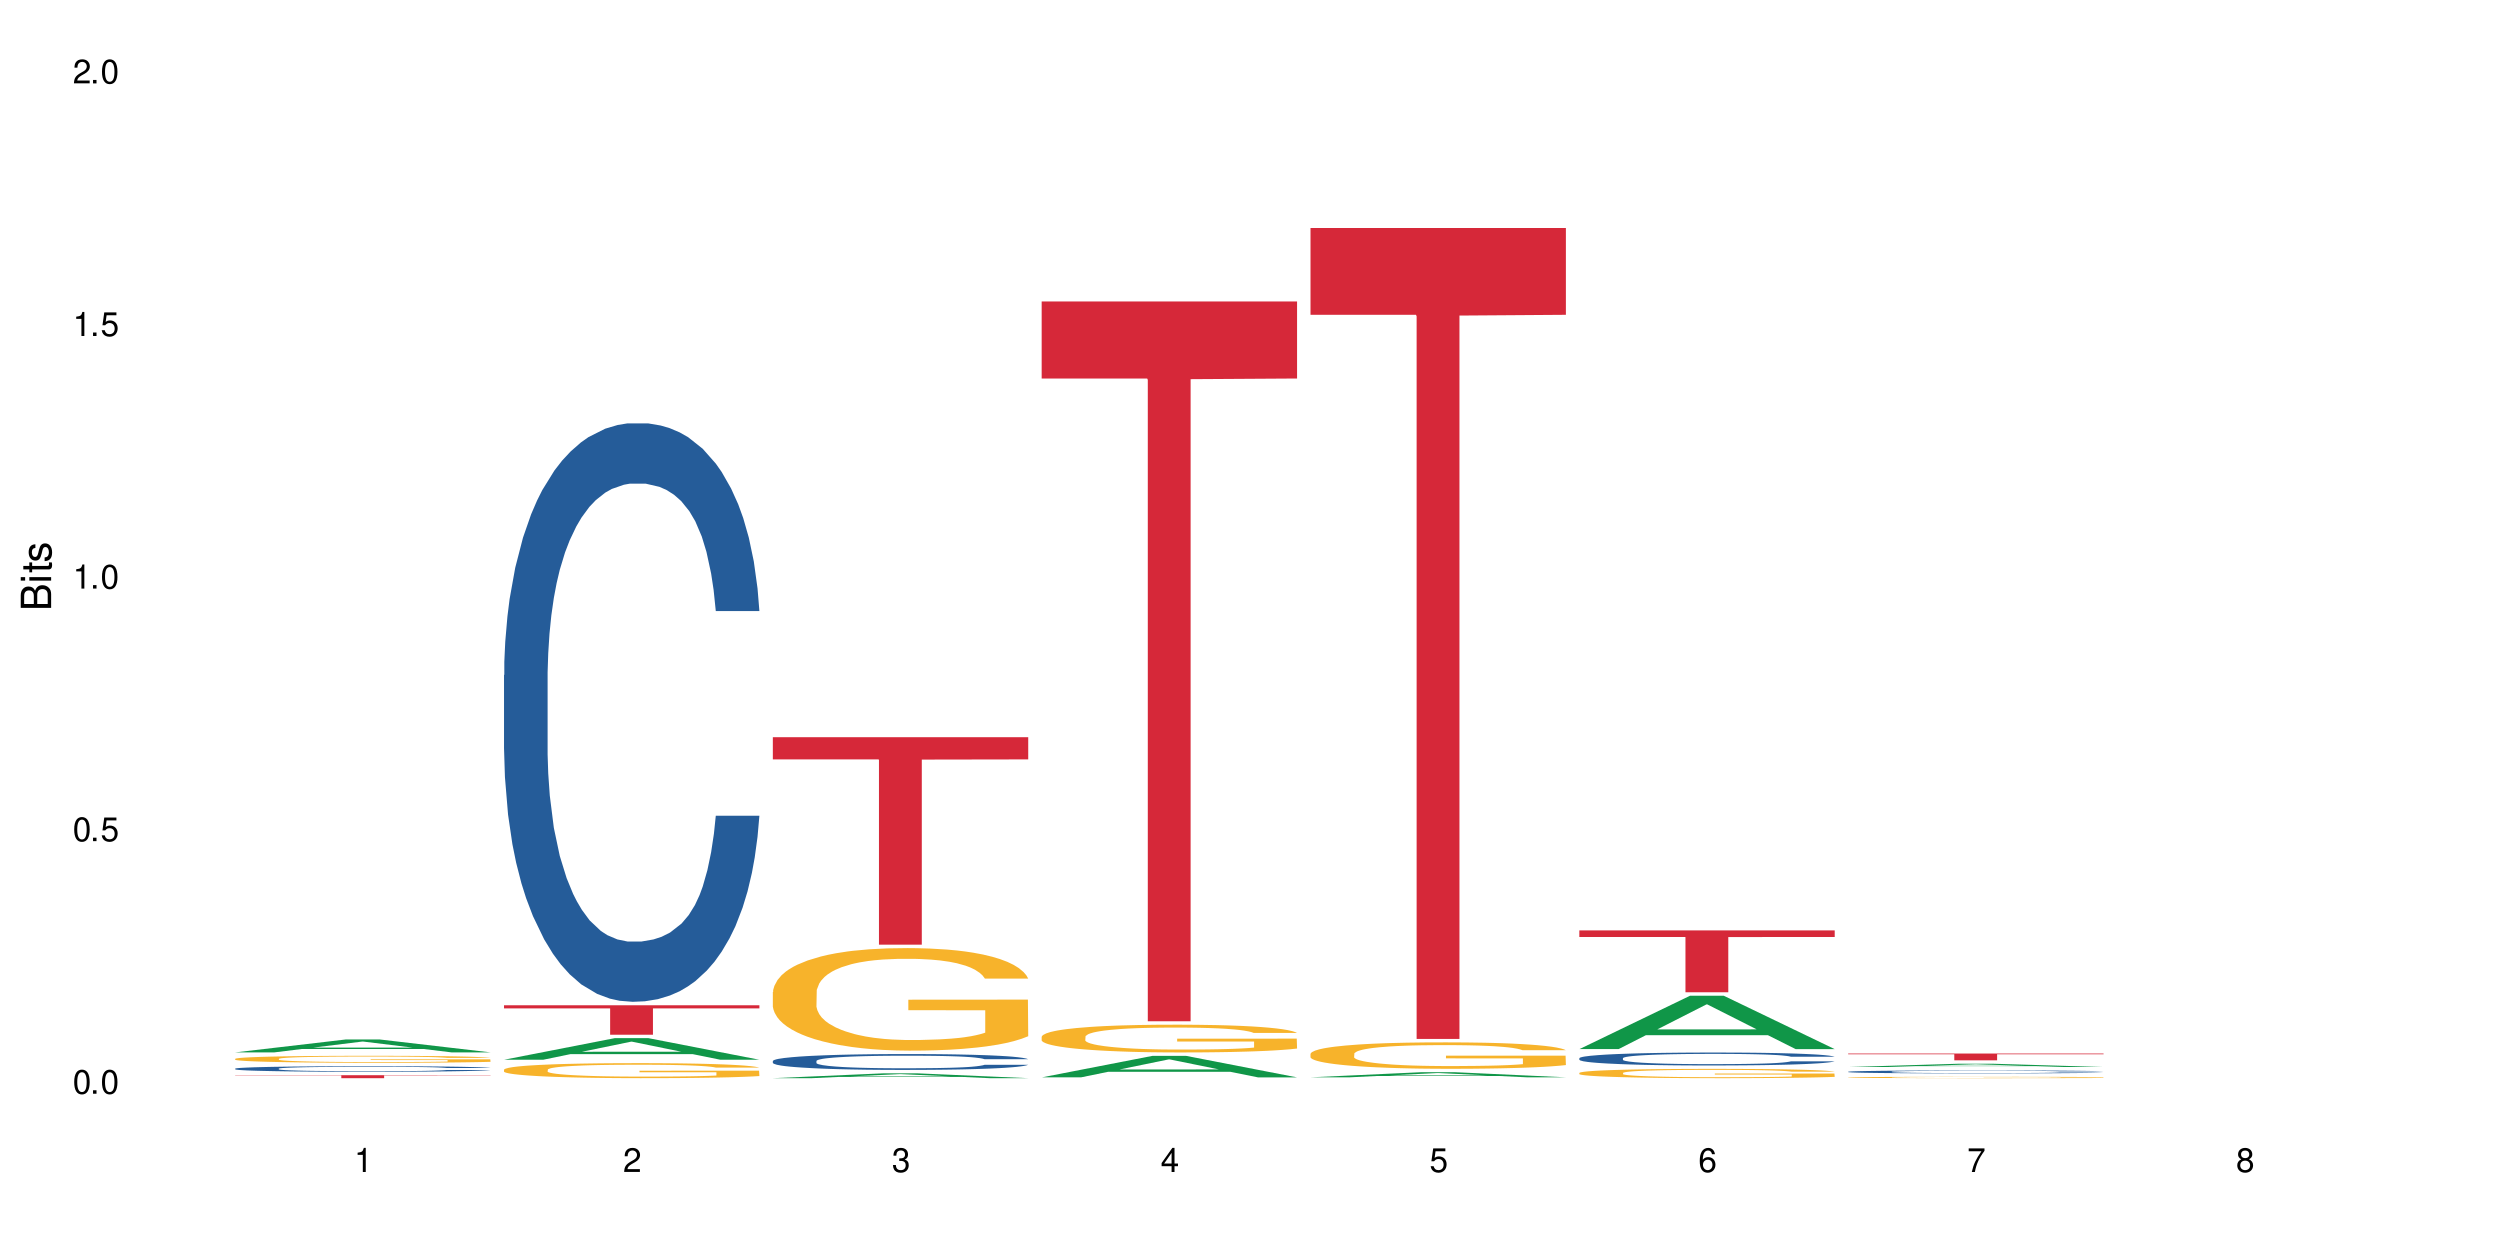 <?xml version="1.0" encoding="UTF-8"?>
<svg xmlns="http://www.w3.org/2000/svg" xmlns:xlink="http://www.w3.org/1999/xlink" width="720" height="360" viewBox="0 0 720 360">
<defs>
<g>
<g id="glyph-0-0">
</g>
<g id="glyph-0-1">
<path d="M 2.641 -6.938 C 2 -6.938 1.422 -6.656 1.078 -6.172 C 0.641 -5.562 0.406 -4.641 0.406 -3.359 C 0.406 -1.016 1.188 0.219 2.641 0.219 C 4.078 0.219 4.859 -1.016 4.859 -3.297 C 4.859 -4.641 4.656 -5.547 4.203 -6.172 C 3.844 -6.656 3.281 -6.938 2.641 -6.938 Z M 2.641 -6.188 C 3.547 -6.188 4 -5.25 4 -3.375 C 4 -1.406 3.562 -0.484 2.625 -0.484 C 1.734 -0.484 1.281 -1.438 1.281 -3.344 C 1.281 -5.25 1.734 -6.188 2.641 -6.188 Z M 2.641 -6.188 "/>
</g>
<g id="glyph-0-2">
<path d="M 1.828 -1 L 0.828 -1 L 0.828 0 L 1.828 0 Z M 1.828 -1 "/>
</g>
<g id="glyph-0-3">
<path d="M 4.562 -6.797 L 1.062 -6.797 L 0.547 -3.094 L 1.328 -3.094 C 1.719 -3.562 2.047 -3.734 2.578 -3.734 C 3.484 -3.734 4.062 -3.109 4.062 -2.094 C 4.062 -1.125 3.484 -0.531 2.578 -0.531 C 1.828 -0.531 1.375 -0.906 1.188 -1.672 L 0.328 -1.672 C 0.453 -1.109 0.547 -0.844 0.75 -0.594 C 1.125 -0.078 1.828 0.219 2.594 0.219 C 3.969 0.219 4.922 -0.781 4.922 -2.219 C 4.922 -3.562 4.031 -4.484 2.719 -4.484 C 2.25 -4.484 1.859 -4.359 1.469 -4.062 L 1.734 -5.969 L 4.562 -5.969 Z M 4.562 -6.797 "/>
</g>
<g id="glyph-0-4">
<path d="M 2.484 -4.938 L 2.484 0 L 3.328 0 L 3.328 -6.938 L 2.766 -6.938 C 2.469 -5.875 2.281 -5.734 0.984 -5.562 L 0.984 -4.938 Z M 2.484 -4.938 "/>
</g>
<g id="glyph-0-5">
<path d="M 4.859 -0.828 L 1.281 -0.828 C 1.359 -1.406 1.672 -1.781 2.5 -2.281 L 3.469 -2.828 C 4.406 -3.344 4.906 -4.062 4.906 -4.906 C 4.906 -5.484 4.672 -6.031 4.266 -6.406 C 3.859 -6.766 3.375 -6.938 2.719 -6.938 C 1.859 -6.938 1.219 -6.625 0.844 -6.031 C 0.609 -5.672 0.5 -5.234 0.484 -4.531 L 1.328 -4.531 C 1.359 -5.016 1.406 -5.281 1.531 -5.516 C 1.75 -5.938 2.188 -6.203 2.703 -6.203 C 3.469 -6.203 4.031 -5.641 4.031 -4.891 C 4.031 -4.344 3.719 -3.859 3.125 -3.516 L 2.234 -3 C 0.812 -2.172 0.406 -1.531 0.328 -0.016 L 4.859 -0.016 Z M 4.859 -0.828 "/>
</g>
<g id="glyph-0-6">
<path d="M 2.125 -3.188 L 2.578 -3.188 C 3.5 -3.188 3.984 -2.766 3.984 -1.922 C 3.984 -1.062 3.469 -0.531 2.594 -0.531 C 1.656 -0.531 1.203 -1 1.156 -2.016 L 0.312 -2.016 C 0.344 -1.453 0.438 -1.094 0.609 -0.781 C 0.953 -0.109 1.625 0.219 2.547 0.219 C 3.953 0.219 4.859 -0.625 4.859 -1.938 C 4.859 -2.828 4.516 -3.297 3.703 -3.594 C 4.344 -3.844 4.656 -4.328 4.656 -5.031 C 4.656 -6.219 3.875 -6.938 2.578 -6.938 C 1.203 -6.938 0.484 -6.172 0.453 -4.703 L 1.297 -4.703 C 1.312 -5.125 1.344 -5.359 1.453 -5.578 C 1.641 -5.969 2.062 -6.203 2.594 -6.203 C 3.344 -6.203 3.797 -5.75 3.797 -5 C 3.797 -4.516 3.609 -4.219 3.25 -4.047 C 3.016 -3.953 2.703 -3.922 2.125 -3.906 Z M 2.125 -3.188 "/>
</g>
<g id="glyph-0-7">
<path d="M 3.141 -1.672 L 3.141 0 L 3.984 0 L 3.984 -1.672 L 4.984 -1.672 L 4.984 -2.438 L 3.984 -2.438 L 3.984 -6.938 L 3.359 -6.938 L 0.266 -2.578 L 0.266 -1.672 Z M 3.141 -2.438 L 1 -2.438 L 3.141 -5.5 Z M 3.141 -2.438 "/>
</g>
<g id="glyph-0-8">
<path d="M 4.781 -5.125 C 4.609 -6.266 3.891 -6.938 2.844 -6.938 C 2.094 -6.938 1.422 -6.578 1.031 -5.953 C 0.594 -5.266 0.406 -4.422 0.406 -3.172 C 0.406 -2 0.578 -1.25 0.984 -0.641 C 1.359 -0.078 1.953 0.219 2.703 0.219 C 3.984 0.219 4.922 -0.75 4.922 -2.094 C 4.922 -3.375 4.062 -4.281 2.844 -4.281 C 2.172 -4.281 1.641 -4.031 1.281 -3.516 C 1.281 -5.234 1.828 -6.188 2.797 -6.188 C 3.391 -6.188 3.797 -5.797 3.938 -5.125 Z M 2.734 -3.531 C 3.547 -3.531 4.062 -2.953 4.062 -2.031 C 4.062 -1.156 3.484 -0.531 2.703 -0.531 C 1.922 -0.531 1.328 -1.188 1.328 -2.078 C 1.328 -2.938 1.906 -3.531 2.734 -3.531 Z M 2.734 -3.531 "/>
</g>
<g id="glyph-0-9">
<path d="M 4.984 -6.797 L 0.438 -6.797 L 0.438 -5.969 L 4.109 -5.969 C 2.5 -3.656 1.828 -2.234 1.328 0 L 2.219 0 C 2.594 -2.172 3.453 -4.047 4.984 -6.094 Z M 4.984 -6.797 "/>
</g>
<g id="glyph-0-10">
<path d="M 3.75 -3.656 C 4.469 -4.094 4.688 -4.438 4.688 -5.078 C 4.688 -6.172 3.844 -6.938 2.641 -6.938 C 1.438 -6.938 0.594 -6.172 0.594 -5.094 C 0.594 -4.438 0.812 -4.094 1.516 -3.656 C 0.734 -3.266 0.359 -2.703 0.359 -1.922 C 0.359 -0.656 1.281 0.219 2.641 0.219 C 3.984 0.219 4.922 -0.656 4.922 -1.922 C 4.922 -2.703 4.531 -3.266 3.75 -3.656 Z M 2.641 -6.188 C 3.359 -6.188 3.812 -5.75 3.812 -5.062 C 3.812 -4.406 3.344 -3.984 2.641 -3.984 C 1.922 -3.984 1.453 -4.406 1.453 -5.078 C 1.453 -5.75 1.922 -6.188 2.641 -6.188 Z M 2.641 -3.266 C 3.484 -3.266 4.062 -2.719 4.062 -1.906 C 4.062 -1.078 3.484 -0.531 2.625 -0.531 C 1.797 -0.531 1.219 -1.094 1.219 -1.906 C 1.219 -2.719 1.781 -3.266 2.641 -3.266 Z M 2.641 -3.266 "/>
</g>
<g id="glyph-1-0">
</g>
<g id="glyph-1-1">
<path d="M 0 -0.953 L 0 -4.891 C 0 -5.719 -0.234 -6.344 -0.734 -6.797 C -1.188 -7.234 -1.812 -7.469 -2.5 -7.469 C -3.547 -7.469 -4.188 -7 -4.625 -5.875 C -4.984 -6.688 -5.625 -7.094 -6.531 -7.094 C -7.172 -7.094 -7.734 -6.859 -8.141 -6.391 C -8.562 -5.922 -8.75 -5.344 -8.75 -4.5 L -8.75 -0.953 Z M -4.984 -2.062 L -7.766 -2.062 L -7.766 -4.219 C -7.766 -4.844 -7.688 -5.203 -7.453 -5.5 C -7.219 -5.812 -6.859 -5.969 -6.375 -5.969 C -5.891 -5.969 -5.531 -5.812 -5.297 -5.5 C -5.062 -5.203 -4.984 -4.844 -4.984 -4.219 Z M -0.984 -2.062 L -4 -2.062 L -4 -4.781 C -4 -5.766 -3.438 -6.359 -2.484 -6.359 C -1.547 -6.359 -0.984 -5.766 -0.984 -4.781 Z M -0.984 -2.062 "/>
</g>
<g id="glyph-1-2">
<path d="M -6.281 -1.797 L -6.281 -0.797 L 0 -0.797 L 0 -1.797 Z M -8.75 -1.797 L -8.75 -0.797 L -7.484 -0.797 L -7.484 -1.797 Z M -8.75 -1.797 "/>
</g>
<g id="glyph-1-3">
<path d="M -6.281 -3.047 L -6.281 -2.016 L -8.016 -2.016 L -8.016 -1.016 L -6.281 -1.016 L -6.281 -0.172 L -5.469 -0.172 L -5.469 -1.016 L -0.719 -1.016 C -0.078 -1.016 0.281 -1.453 0.281 -2.234 C 0.281 -2.5 0.25 -2.719 0.188 -3.047 L -0.641 -3.047 C -0.609 -2.906 -0.594 -2.766 -0.594 -2.562 C -0.594 -2.141 -0.719 -2.016 -1.156 -2.016 L -5.469 -2.016 L -5.469 -3.047 Z M -6.281 -3.047 "/>
</g>
<g id="glyph-1-4">
<path d="M -4.531 -5.25 C -5.766 -5.25 -6.469 -4.422 -6.469 -2.969 C -6.469 -1.516 -5.719 -0.562 -4.547 -0.562 C -3.562 -0.562 -3.094 -1.062 -2.734 -2.562 L -2.516 -3.484 C -2.344 -4.188 -2.094 -4.469 -1.641 -4.469 C -1.047 -4.469 -0.641 -3.875 -0.641 -3 C -0.641 -2.453 -0.797 -2 -1.062 -1.75 C -1.25 -1.594 -1.422 -1.531 -1.875 -1.469 L -1.875 -0.406 C -0.422 -0.453 0.281 -1.266 0.281 -2.922 C 0.281 -4.5 -0.5 -5.516 -1.719 -5.516 C -2.656 -5.516 -3.172 -4.984 -3.469 -3.734 L -3.703 -2.766 C -3.891 -1.953 -4.156 -1.609 -4.594 -1.609 C -5.188 -1.609 -5.547 -2.125 -5.547 -2.938 C -5.547 -3.75 -5.203 -4.172 -4.531 -4.203 Z M -4.531 -5.25 "/>
</g>
</g>
</defs>
<rect x="-72" y="-36" width="864" height="432" fill="rgb(100%, 100%, 100%)" fill-opacity="1"/>
<path fill-rule="nonzero" fill="rgb(6.275%, 58.824%, 28.235%)" fill-opacity="1" d="M 67.73 303.082 L 67.809 303.078 L 99.637 299.363 L 109.301 299.363 L 141.281 303.086 L 130.047 303.086 L 122.031 302.113 L 86.906 302.113 L 79.047 303.082 L 67.73 303.082 L 90.285 301.711 L 118.809 301.707 L 104.586 299.969 L 104.43 299.969 L 104.27 299.977 L 90.207 301.707 L 90.285 301.711 Z M 67.73 303.082 "/>
<path fill-rule="nonzero" fill="rgb(14.51%, 36.078%, 60%)" fill-opacity="1" d="M 67.73 307.766 L 67.82 307.762 L 67.82 307.727 L 68.09 307.672 L 68.719 307.602 L 69.344 307.555 L 70.961 307.469 L 73.203 307.383 L 75.535 307.32 L 77.238 307.281 L 78.766 307.25 L 82.262 307.199 L 84.504 307.168 L 86.926 307.145 L 89.887 307.121 L 92.039 307.105 L 96.883 307.082 L 100.469 307.07 L 103.25 307.066 L 109.262 307.066 L 112.848 307.074 L 115.449 307.082 L 118.32 307.094 L 120.742 307.105 L 124.957 307.137 L 128.727 307.18 L 130.43 307.203 L 133.121 307.246 L 135.184 307.293 L 136.617 307.328 L 138.234 307.383 L 139.668 307.449 L 140.746 307.523 L 141.281 307.586 L 128.727 307.586 L 128.098 307.527 L 127.379 307.484 L 126.035 307.422 L 124.688 307.379 L 122.805 307.34 L 121.102 307.309 L 118.77 307.281 L 116.707 307.266 L 114.555 307.25 L 112.488 307.242 L 108.543 307.234 L 103.969 307.234 L 102.266 307.238 L 98.766 307.25 L 96.883 307.258 L 94.191 307.281 L 92.309 307.297 L 90.066 307.328 L 88.539 307.352 L 86.656 307.391 L 85.312 307.426 L 83.785 307.473 L 82.891 307.508 L 82.082 307.551 L 81.363 307.598 L 80.828 307.648 L 80.469 307.703 L 80.289 307.758 L 80.289 307.984 L 80.469 308.035 L 80.918 308.098 L 82.082 308.188 L 83.785 308.266 L 85.762 308.324 L 87.645 308.371 L 88.719 308.391 L 90.156 308.414 L 92.398 308.441 L 95.629 308.473 L 97.512 308.484 L 100.383 308.496 L 103.34 308.5 L 107.289 308.5 L 110.785 308.496 L 113.117 308.488 L 115.539 308.477 L 118.859 308.453 L 120.922 308.43 L 122.715 308.402 L 124.062 308.371 L 124.957 308.348 L 126.305 308.305 L 127.379 308.254 L 128.188 308.203 L 128.727 308.152 L 141.281 308.152 L 140.746 308.211 L 139.938 308.27 L 139.129 308.312 L 137.875 308.363 L 136.441 308.406 L 134.375 308.461 L 132.672 308.492 L 130.43 308.531 L 128.367 308.559 L 126.125 308.582 L 122.805 308.613 L 120.652 308.625 L 118.32 308.641 L 115.539 308.652 L 112.043 308.66 L 108.273 308.668 L 104.777 308.668 L 101.008 308.664 L 98.227 308.66 L 94.551 308.648 L 89.977 308.621 L 86.656 308.594 L 84.055 308.566 L 81.812 308.535 L 79.301 308.496 L 76.074 308.43 L 74.098 308.383 L 72.754 308.34 L 71.23 308.285 L 70.152 308.23 L 68.898 308.152 L 68 308.047 L 67.73 307.965 Z M 67.73 307.766 "/>
<path fill-rule="nonzero" fill="rgb(96.863%, 70.196%, 16.863%)" fill-opacity="1" d="M 67.73 304.934 L 67.82 304.93 L 67.82 304.895 L 68.18 304.812 L 69.078 304.695 L 70.242 304.602 L 71.5 304.531 L 72.305 304.492 L 73.652 304.438 L 74.816 304.395 L 77.777 304.312 L 81.543 304.234 L 83.609 304.203 L 85.941 304.172 L 89.258 304.137 L 90.785 304.125 L 95.449 304.094 L 100.738 304.074 L 106.57 304.07 L 109.262 304.07 L 112.938 304.078 L 117.961 304.098 L 120.832 304.117 L 123.074 304.137 L 125.406 304.16 L 128.277 304.195 L 130.969 304.242 L 133.121 304.285 L 135.273 304.34 L 137.066 304.398 L 138.594 304.465 L 139.938 304.539 L 140.746 304.605 L 141.281 304.668 L 128.816 304.668 L 128.098 304.605 L 127.289 304.555 L 125.945 304.496 L 124.598 304.449 L 123.254 304.414 L 120.742 304.367 L 118.59 304.34 L 115.898 304.312 L 113.297 304.297 L 110.336 304.285 L 108.543 304.281 L 103.789 304.281 L 99.484 304.293 L 96.973 304.309 L 95.18 304.324 L 92.668 304.352 L 91.141 304.375 L 90.246 304.387 L 87.555 304.445 L 85.762 304.496 L 84.773 304.531 L 83.52 304.586 L 82.621 304.637 L 81.633 304.711 L 81.098 304.766 L 80.379 304.891 L 80.289 305.223 L 80.559 305.293 L 81.098 305.367 L 81.812 305.434 L 82.891 305.504 L 83.965 305.555 L 85.852 305.629 L 87.465 305.676 L 88.719 305.707 L 91.141 305.758 L 92.129 305.773 L 94.461 305.805 L 96.883 305.832 L 99.844 305.855 L 102.086 305.863 L 105.672 305.875 L 110.246 305.875 L 115.629 305.863 L 119.039 305.848 L 121.371 305.832 L 122.895 305.82 L 124.777 305.801 L 126.125 305.781 L 127.379 305.762 L 128.906 305.73 L 128.906 305.293 L 106.75 305.289 L 106.75 305.082 L 141.195 305.082 L 141.281 305.801 L 139.398 305.852 L 137.066 305.898 L 134.824 305.934 L 132.492 305.965 L 129.176 306 L 126.484 306.023 L 122.355 306.051 L 118.59 306.066 L 114.645 306.078 L 111.145 306.082 L 103.34 306.082 L 99.395 306.07 L 96.254 306.055 L 93.383 306.035 L 90.516 306.012 L 86.926 305.973 L 84.594 305.941 L 82.172 305.902 L 79.75 305.859 L 77.598 305.809 L 76.164 305.77 L 74.727 305.727 L 73.203 305.672 L 71.766 305.609 L 70.691 305.551 L 69.703 305.484 L 68.988 305.426 L 68.27 305.344 L 67.91 305.277 L 67.73 305.219 Z M 67.73 304.934 "/>
<path fill-rule="nonzero" fill="rgb(83.922%, 15.686%, 22.353%)" fill-opacity="1" d="M 67.73 309.652 L 141.281 309.652 L 141.281 309.742 L 110.629 309.746 L 110.629 310.512 L 98.297 310.512 L 98.297 309.746 L 98.117 309.742 L 67.73 309.742 Z M 67.73 309.652 "/>
<path fill-rule="nonzero" fill="rgb(6.275%, 58.824%, 28.235%)" fill-opacity="1" d="M 145.156 305.199 L 145.234 305.195 L 177.059 298.984 L 186.723 298.984 L 218.707 305.207 L 207.469 305.207 L 199.453 303.582 L 164.328 303.582 L 156.469 305.199 L 145.156 305.199 L 167.707 302.91 L 196.23 302.902 L 182.008 300 L 181.852 299.996 L 181.695 300.012 L 167.629 302.902 L 167.707 302.91 Z M 145.156 305.199 "/>
<path fill-rule="nonzero" fill="rgb(14.51%, 36.078%, 60%)" fill-opacity="1" d="M 145.156 194.418 L 145.242 194.266 L 145.242 190.613 L 145.512 184.828 L 146.141 177.516 L 146.77 172.492 L 148.383 163.508 L 150.625 154.828 L 152.957 148.129 L 154.664 144.168 L 156.188 141.125 L 159.684 135.488 L 161.93 132.598 L 164.352 130.008 L 167.309 127.418 L 169.461 125.898 L 174.305 123.461 L 177.895 122.395 L 180.676 121.938 L 186.684 121.938 L 190.273 122.547 L 192.875 123.309 L 195.742 124.527 L 198.164 125.898 L 202.383 129.246 L 206.148 133.512 L 207.852 135.945 L 210.543 140.668 L 212.605 145.234 L 214.043 149.195 L 215.656 154.828 L 217.094 161.68 L 218.168 169.445 L 218.707 175.996 L 206.148 175.996 L 205.52 169.902 L 204.805 165.184 L 203.457 158.941 L 202.113 154.523 L 200.23 150.109 L 198.523 147.215 L 196.191 144.32 L 194.129 142.496 L 191.977 141.125 L 189.914 140.211 L 185.969 139.297 L 181.391 139.297 L 179.688 139.602 L 176.191 140.82 L 174.305 141.887 L 171.613 144.016 L 169.73 145.996 L 167.488 149.043 L 165.965 151.633 L 164.082 155.59 L 162.734 159.094 L 161.211 164.117 L 160.312 167.926 L 159.508 172.188 L 158.789 177.211 L 158.25 182.543 L 157.891 188.176 L 157.711 193.66 L 157.711 217.262 L 157.891 222.742 L 158.34 229.137 L 159.508 238.426 L 161.211 246.496 L 163.184 252.891 L 165.066 257.461 L 166.145 259.594 L 167.578 262.027 L 169.82 265.074 L 173.051 268.121 L 174.934 269.336 L 177.805 270.555 L 180.766 271.164 L 184.711 271.164 L 188.211 270.555 L 190.543 269.793 L 192.965 268.578 L 196.281 265.988 L 198.344 263.551 L 200.141 260.66 L 201.484 257.766 L 202.383 255.328 L 203.727 250.609 L 204.805 245.43 L 205.609 240.102 L 206.148 234.926 L 218.707 234.926 L 218.168 241.016 L 217.359 246.953 L 216.555 251.371 L 215.297 256.699 L 213.863 261.418 L 211.801 266.75 L 210.094 270.25 L 207.852 274.059 L 205.789 276.953 L 203.547 279.539 L 200.23 282.586 L 198.074 284.109 L 195.742 285.48 L 192.965 286.695 L 189.465 287.762 L 185.699 288.371 L 182.199 288.523 L 178.434 288.219 L 175.652 287.609 L 171.973 286.238 L 167.398 283.5 L 164.082 280.605 L 161.48 277.711 L 159.238 274.668 L 156.727 270.555 L 153.496 263.855 L 151.523 258.68 L 150.176 254.414 L 148.652 248.477 L 147.574 243.148 L 146.32 234.621 L 145.422 223.809 L 145.156 215.434 Z M 145.156 194.418 "/>
<path fill-rule="nonzero" fill="rgb(96.863%, 70.196%, 16.863%)" fill-opacity="1" d="M 145.156 308.039 L 145.242 308.035 L 145.242 307.957 L 145.602 307.781 L 146.5 307.535 L 147.664 307.332 L 148.922 307.176 L 149.73 307.094 L 151.074 306.973 L 152.242 306.887 L 155.199 306.711 L 158.969 306.543 L 161.031 306.473 L 163.363 306.406 L 166.684 306.332 L 168.207 306.305 L 172.871 306.238 L 178.164 306.199 L 183.992 306.188 L 186.684 306.191 L 190.363 306.207 L 195.387 306.25 L 198.254 306.293 L 200.496 306.332 L 202.828 306.383 L 205.699 306.461 L 208.391 306.555 L 210.543 306.652 L 212.695 306.77 L 214.492 306.895 L 216.016 307.035 L 217.359 307.199 L 218.168 307.336 L 218.707 307.477 L 206.238 307.477 L 205.52 307.336 L 204.715 307.23 L 203.367 307.102 L 202.023 307.008 L 200.676 306.93 L 198.164 306.828 L 196.012 306.766 L 193.32 306.711 L 190.723 306.676 L 187.762 306.652 L 185.969 306.645 L 181.211 306.645 L 176.906 306.672 L 174.395 306.703 L 172.602 306.734 L 170.09 306.793 L 168.566 306.84 L 167.668 306.871 L 164.977 306.996 L 163.184 307.105 L 162.195 307.18 L 160.941 307.297 L 160.043 307.406 L 159.059 307.562 L 158.52 307.68 L 157.801 307.949 L 157.711 308.66 L 157.98 308.812 L 158.52 308.973 L 159.238 309.113 L 160.312 309.266 L 161.391 309.379 L 163.273 309.535 L 164.887 309.637 L 166.145 309.703 L 168.566 309.809 L 169.551 309.844 L 171.883 309.918 L 174.305 309.973 L 177.266 310.02 L 179.508 310.043 L 183.098 310.062 L 187.672 310.062 L 193.055 310.039 L 196.461 310.008 L 198.793 309.977 L 200.32 309.949 L 202.203 309.906 L 203.547 309.867 L 204.805 309.82 L 206.328 309.754 L 206.328 308.812 L 184.172 308.809 L 184.172 308.363 L 218.617 308.359 L 218.707 309.906 L 216.824 310.012 L 214.492 310.113 L 212.25 310.191 L 209.918 310.262 L 206.598 310.336 L 203.906 310.383 L 199.781 310.438 L 196.012 310.473 L 192.066 310.496 L 188.566 310.508 L 184.441 310.512 L 180.766 310.504 L 176.816 310.48 L 173.68 310.449 L 170.809 310.41 L 167.938 310.359 L 164.352 310.277 L 162.016 310.207 L 159.594 310.125 L 157.172 310.027 L 155.02 309.922 L 153.586 309.836 L 152.152 309.742 L 150.625 309.625 L 149.191 309.488 L 148.113 309.367 L 147.129 309.23 L 146.41 309.098 L 145.691 308.922 L 145.332 308.781 L 145.156 308.656 Z M 145.156 308.039 "/>
<path fill-rule="nonzero" fill="rgb(83.922%, 15.686%, 22.353%)" fill-opacity="1" d="M 145.156 289.508 L 218.707 289.508 L 218.707 290.418 L 188.051 290.426 L 188.051 298.004 L 175.719 298.004 L 175.719 290.434 L 175.539 290.418 L 145.156 290.418 Z M 145.156 289.508 "/>
<path fill-rule="nonzero" fill="rgb(6.275%, 58.824%, 28.235%)" fill-opacity="1" d="M 222.578 310.512 L 222.656 310.512 L 254.48 309.117 L 264.148 309.117 L 296.129 310.512 L 284.895 310.512 L 276.879 310.148 L 241.75 310.148 L 233.895 310.512 L 222.578 310.512 L 245.129 310 L 273.656 309.996 L 259.434 309.348 L 259.273 309.344 L 259.117 309.348 L 245.051 309.996 L 245.129 310 Z M 222.578 310.512 "/>
<path fill-rule="nonzero" fill="rgb(14.51%, 36.078%, 60%)" fill-opacity="1" d="M 222.578 305.555 L 222.668 305.551 L 222.668 305.453 L 222.938 305.293 L 223.562 305.094 L 224.191 304.953 L 225.809 304.707 L 228.051 304.473 L 230.383 304.285 L 232.086 304.18 L 233.609 304.094 L 237.109 303.941 L 239.352 303.863 L 241.773 303.789 L 244.734 303.719 L 246.887 303.68 L 251.73 303.609 L 255.316 303.582 L 258.098 303.57 L 264.109 303.57 L 267.695 303.586 L 270.297 303.605 L 273.168 303.641 L 275.59 303.68 L 279.805 303.77 L 283.57 303.887 L 285.277 303.953 L 287.969 304.082 L 290.031 304.207 L 291.465 304.316 L 293.082 304.473 L 294.516 304.66 L 295.59 304.871 L 296.129 305.051 L 283.57 305.051 L 282.945 304.883 L 282.227 304.754 L 280.883 304.582 L 279.535 304.461 L 277.652 304.34 L 275.949 304.262 L 273.617 304.184 L 271.551 304.133 L 269.398 304.094 L 267.336 304.07 L 263.391 304.047 L 258.816 304.047 L 257.109 304.055 L 253.613 304.086 L 251.73 304.117 L 249.039 304.176 L 247.156 304.23 L 244.914 304.312 L 243.387 304.383 L 241.504 304.492 L 240.16 304.586 L 238.633 304.727 L 237.738 304.828 L 236.93 304.945 L 236.211 305.086 L 235.672 305.23 L 235.316 305.383 L 235.137 305.535 L 235.137 306.184 L 235.316 306.332 L 235.762 306.508 L 236.93 306.762 L 238.633 306.984 L 240.605 307.16 L 242.492 307.285 L 243.566 307.344 L 245.004 307.41 L 247.246 307.492 L 250.473 307.574 L 252.355 307.609 L 255.227 307.641 L 258.188 307.66 L 262.133 307.66 L 265.633 307.641 L 267.965 307.621 L 270.387 307.59 L 273.707 307.516 L 275.77 307.449 L 277.562 307.371 L 278.906 307.293 L 279.805 307.227 L 281.148 307.098 L 282.227 306.953 L 283.035 306.809 L 283.57 306.664 L 296.129 306.664 L 295.59 306.832 L 294.785 306.996 L 293.977 307.117 L 292.723 307.262 L 291.285 307.391 L 289.223 307.539 L 287.52 307.633 L 285.277 307.738 L 283.215 307.816 L 280.973 307.887 L 277.652 307.973 L 275.5 308.016 L 273.168 308.051 L 270.387 308.086 L 266.887 308.113 L 263.121 308.129 L 259.621 308.137 L 255.855 308.125 L 253.074 308.109 L 249.398 308.074 L 244.824 307.996 L 241.504 307.918 L 238.902 307.84 L 236.66 307.754 L 234.148 307.641 L 230.918 307.457 L 228.945 307.316 L 227.602 307.199 L 226.074 307.039 L 225 306.891 L 223.742 306.656 L 222.848 306.359 L 222.578 306.133 Z M 222.578 305.555 "/>
<path fill-rule="nonzero" fill="rgb(96.863%, 70.196%, 16.863%)" fill-opacity="1" d="M 222.578 285.699 L 222.668 285.672 L 222.668 285.133 L 223.027 283.922 L 223.922 282.25 L 225.09 280.871 L 226.344 279.793 L 227.152 279.227 L 228.496 278.418 L 229.664 277.824 L 232.625 276.609 L 236.391 275.477 L 238.453 274.992 L 240.785 274.535 L 244.105 274.02 L 245.629 273.832 L 250.293 273.402 L 255.586 273.133 L 261.418 273.051 L 264.109 273.078 L 267.785 273.184 L 272.809 273.48 L 275.68 273.75 L 277.922 274.02 L 280.254 274.371 L 283.125 274.91 L 285.816 275.559 L 287.969 276.207 L 290.121 277.016 L 291.914 277.879 L 293.438 278.824 L 294.785 279.957 L 295.59 280.898 L 296.129 281.844 L 283.66 281.844 L 282.945 280.898 L 282.137 280.172 L 280.793 279.281 L 279.445 278.633 L 278.102 278.121 L 275.59 277.418 L 273.438 276.988 L 270.746 276.609 L 268.145 276.367 L 265.184 276.207 L 263.391 276.152 L 258.637 276.152 L 254.332 276.34 L 251.82 276.559 L 250.023 276.773 L 247.512 277.176 L 245.988 277.5 L 245.094 277.715 L 242.402 278.551 L 240.605 279.309 L 239.621 279.82 L 238.363 280.629 L 237.469 281.359 L 236.48 282.438 L 235.941 283.246 L 235.227 285.082 L 235.137 289.934 L 235.406 290.961 L 235.941 292.066 L 236.66 293.039 L 237.738 294.062 L 238.812 294.844 L 240.695 295.898 L 242.312 296.598 L 243.566 297.055 L 245.988 297.785 L 246.977 298.027 L 249.309 298.512 L 251.73 298.891 L 254.691 299.215 L 256.934 299.375 L 260.52 299.512 L 265.094 299.512 L 270.477 299.348 L 273.887 299.133 L 276.219 298.918 L 277.742 298.73 L 279.625 298.434 L 280.973 298.164 L 282.227 297.867 L 283.75 297.406 L 283.75 290.961 L 261.598 290.934 L 261.598 287.914 L 296.039 287.887 L 296.129 298.434 L 294.246 299.16 L 291.914 299.863 L 289.672 300.402 L 287.34 300.859 L 284.02 301.371 L 281.328 301.695 L 277.203 302.074 L 273.438 302.316 L 269.488 302.477 L 265.992 302.559 L 261.867 302.586 L 258.188 302.531 L 254.242 302.371 L 251.102 302.156 L 248.23 301.883 L 245.359 301.535 L 241.773 300.969 L 239.441 300.508 L 237.02 299.941 L 234.598 299.27 L 232.445 298.539 L 231.008 297.973 L 229.574 297.324 L 228.051 296.516 L 226.613 295.602 L 225.539 294.766 L 224.551 293.82 L 223.832 292.93 L 223.117 291.715 L 222.758 290.746 L 222.578 289.91 Z M 222.578 285.699 "/>
<path fill-rule="nonzero" fill="rgb(83.922%, 15.686%, 22.353%)" fill-opacity="1" d="M 222.578 212.309 L 296.129 212.309 L 296.129 218.707 L 265.477 218.762 L 265.477 272.066 L 253.141 272.066 L 253.141 218.816 L 252.965 218.707 L 222.578 218.707 Z M 222.578 212.309 "/>
<path fill-rule="nonzero" fill="rgb(6.275%, 58.824%, 28.235%)" fill-opacity="1" d="M 300 310.281 L 300.078 310.277 L 331.906 304.09 L 341.57 304.09 L 373.555 310.289 L 362.316 310.289 L 354.301 308.672 L 319.176 308.672 L 311.316 310.281 L 300 310.281 L 322.555 308 L 351.078 307.996 L 336.855 305.102 L 336.699 305.098 L 336.543 305.113 L 322.477 307.996 L 322.555 308 Z M 300 310.281 "/>
<path fill-rule="nonzero" fill="rgb(96.863%, 70.196%, 16.863%)" fill-opacity="1" d="M 300 298.535 L 300.09 298.527 L 300.09 298.383 L 300.449 298.055 L 301.348 297.602 L 302.512 297.227 L 303.77 296.938 L 304.574 296.781 L 305.922 296.562 L 307.086 296.402 L 310.047 296.074 L 313.816 295.77 L 315.879 295.637 L 318.211 295.512 L 321.527 295.375 L 323.055 295.324 L 327.719 295.207 L 333.012 295.133 L 338.84 295.109 L 341.531 295.117 L 345.207 295.148 L 350.23 295.227 L 353.102 295.301 L 355.344 295.375 L 357.676 295.469 L 360.547 295.613 L 363.238 295.789 L 365.391 295.965 L 367.543 296.184 L 369.336 296.418 L 370.863 296.672 L 372.207 296.98 L 373.016 297.234 L 373.555 297.492 L 361.086 297.492 L 360.367 297.234 L 359.559 297.039 L 358.215 296.797 L 356.871 296.621 L 355.523 296.484 L 353.012 296.293 L 350.859 296.176 L 348.168 296.074 L 345.566 296.008 L 342.609 295.965 L 340.812 295.949 L 336.059 295.949 L 331.754 296 L 329.242 296.059 L 327.449 296.117 L 324.938 296.227 L 323.414 296.316 L 322.516 296.375 L 319.824 296.602 L 318.031 296.805 L 317.043 296.945 L 315.789 297.164 L 314.891 297.359 L 313.902 297.652 L 313.367 297.871 L 312.648 298.367 L 312.559 299.684 L 312.828 299.961 L 313.367 300.258 L 314.082 300.52 L 315.16 300.797 L 316.234 301.012 L 318.121 301.297 L 319.734 301.484 L 320.992 301.609 L 323.414 301.805 L 324.398 301.871 L 326.73 302.004 L 329.152 302.105 L 332.113 302.191 L 334.355 302.238 L 337.941 302.273 L 342.52 302.273 L 347.898 302.23 L 351.309 302.172 L 353.641 302.113 L 355.164 302.062 L 357.047 301.98 L 358.395 301.91 L 359.648 301.828 L 361.176 301.703 L 361.176 299.961 L 339.02 299.953 L 339.02 299.133 L 373.465 299.125 L 373.555 301.98 L 371.668 302.18 L 369.336 302.367 L 367.094 302.516 L 364.762 302.641 L 361.445 302.777 L 358.754 302.863 L 354.629 302.969 L 350.859 303.031 L 346.914 303.078 L 343.414 303.098 L 339.289 303.105 L 335.609 303.09 L 331.664 303.047 L 328.523 302.988 L 325.656 302.918 L 322.785 302.82 L 319.195 302.668 L 316.863 302.543 L 314.441 302.391 L 312.02 302.207 L 309.867 302.012 L 308.434 301.859 L 306.996 301.684 L 305.473 301.465 L 304.039 301.215 L 302.961 300.988 L 301.973 300.734 L 301.258 300.492 L 300.539 300.164 L 300.18 299.902 L 300 299.676 Z M 300 298.535 "/>
<path fill-rule="nonzero" fill="rgb(83.922%, 15.686%, 22.353%)" fill-opacity="1" d="M 300 86.816 L 373.555 86.816 L 373.555 109.008 L 342.898 109.203 L 342.898 294.129 L 330.566 294.129 L 330.566 109.398 L 330.387 109.008 L 300 109.008 Z M 300 86.816 "/>
<path fill-rule="nonzero" fill="rgb(6.275%, 58.824%, 28.235%)" fill-opacity="1" d="M 377.426 310.266 L 377.504 310.266 L 409.328 308.793 L 418.992 308.793 L 450.977 310.266 L 439.738 310.266 L 431.723 309.883 L 396.598 309.883 L 388.738 310.266 L 377.426 310.266 L 399.977 309.723 L 428.504 309.723 L 414.277 309.035 L 414.121 309.035 L 413.965 309.039 L 399.898 309.723 L 399.977 309.723 Z M 377.426 310.266 "/>
<path fill-rule="nonzero" fill="rgb(96.863%, 70.196%, 16.863%)" fill-opacity="1" d="M 377.426 303.461 L 377.516 303.453 L 377.516 303.312 L 377.871 303 L 378.77 302.57 L 379.938 302.215 L 381.191 301.938 L 382 301.793 L 383.344 301.582 L 384.512 301.43 L 387.469 301.117 L 391.238 300.824 L 393.301 300.699 L 395.633 300.582 L 398.953 300.449 L 400.477 300.402 L 405.141 300.289 L 410.434 300.219 L 416.262 300.199 L 418.953 300.207 L 422.633 300.234 L 427.656 300.309 L 430.527 300.379 L 432.77 300.449 L 435.102 300.539 L 437.969 300.68 L 440.66 300.848 L 442.812 301.012 L 444.969 301.223 L 446.762 301.445 L 448.285 301.688 L 449.633 301.98 L 450.438 302.223 L 450.977 302.465 L 438.508 302.465 L 437.789 302.223 L 436.984 302.035 L 435.637 301.805 L 434.293 301.637 L 432.949 301.508 L 430.438 301.324 L 428.281 301.215 L 425.594 301.117 L 422.992 301.055 L 420.031 301.012 L 418.238 301 L 413.484 301 L 409.176 301.047 L 406.664 301.102 L 404.871 301.16 L 402.359 301.262 L 400.836 301.348 L 399.938 301.402 L 397.246 301.617 L 395.453 301.812 L 394.469 301.945 L 393.211 302.152 L 392.312 302.34 L 391.328 302.617 L 390.789 302.828 L 390.07 303.301 L 389.98 304.551 L 390.25 304.816 L 390.789 305.102 L 391.508 305.352 L 392.582 305.613 L 393.66 305.816 L 395.543 306.086 L 397.156 306.27 L 398.414 306.387 L 400.836 306.574 L 401.82 306.637 L 404.156 306.762 L 406.574 306.859 L 409.535 306.941 L 411.777 306.984 L 415.367 307.02 L 419.941 307.02 L 425.324 306.977 L 428.73 306.922 L 431.062 306.867 L 432.59 306.816 L 434.473 306.742 L 435.816 306.672 L 437.074 306.594 L 438.598 306.477 L 438.598 304.816 L 416.441 304.809 L 416.441 304.031 L 450.887 304.023 L 450.977 306.742 L 449.094 306.93 L 446.762 307.109 L 444.52 307.25 L 442.188 307.367 L 438.867 307.5 L 436.176 307.582 L 432.051 307.68 L 428.281 307.742 L 424.336 307.785 L 420.84 307.805 L 416.711 307.812 L 413.035 307.797 L 409.086 307.758 L 405.949 307.699 L 403.078 307.629 L 400.207 307.539 L 396.621 307.395 L 394.289 307.277 L 391.867 307.129 L 389.445 306.957 L 387.293 306.77 L 385.855 306.621 L 384.422 306.457 L 382.895 306.246 L 381.461 306.012 L 380.383 305.797 L 379.398 305.551 L 378.68 305.324 L 377.961 305.012 L 377.605 304.758 L 377.426 304.543 Z M 377.426 303.461 "/>
<path fill-rule="nonzero" fill="rgb(83.922%, 15.686%, 22.353%)" fill-opacity="1" d="M 377.426 65.664 L 450.977 65.664 L 450.977 90.664 L 420.324 90.883 L 420.324 299.215 L 407.988 299.215 L 407.988 91.102 L 407.809 90.664 L 377.426 90.664 Z M 377.426 65.664 "/>
<path fill-rule="nonzero" fill="rgb(6.275%, 58.824%, 28.235%)" fill-opacity="1" d="M 454.848 302.137 L 454.926 302.121 L 486.75 286.762 L 496.418 286.762 L 528.398 302.152 L 517.164 302.152 L 509.148 298.133 L 474.023 298.133 L 466.164 302.137 L 454.848 302.137 L 477.402 296.473 L 505.926 296.457 L 491.703 289.273 L 491.547 289.262 L 491.387 289.305 L 477.32 296.457 L 477.402 296.473 Z M 454.848 302.137 "/>
<path fill-rule="nonzero" fill="rgb(14.51%, 36.078%, 60%)" fill-opacity="1" d="M 454.848 304.754 L 454.938 304.75 L 454.938 304.668 L 455.207 304.539 L 455.836 304.375 L 456.461 304.266 L 458.078 304.062 L 460.32 303.871 L 462.652 303.719 L 464.355 303.633 L 465.879 303.562 L 469.379 303.438 L 471.621 303.371 L 474.043 303.316 L 477.004 303.258 L 479.156 303.223 L 484 303.168 L 487.586 303.145 L 490.367 303.137 L 496.379 303.137 L 499.965 303.148 L 502.566 303.164 L 505.438 303.191 L 507.859 303.223 L 512.074 303.297 L 515.844 303.395 L 517.547 303.449 L 520.238 303.555 L 522.301 303.656 L 523.734 303.742 L 525.352 303.871 L 526.785 304.023 L 527.863 304.195 L 528.398 304.344 L 515.844 304.344 L 515.215 304.207 L 514.496 304.102 L 513.152 303.961 L 511.805 303.863 L 509.922 303.766 L 508.219 303.699 L 505.887 303.637 L 503.824 303.594 L 501.672 303.562 L 499.605 303.543 L 495.66 303.523 L 491.086 303.523 L 489.383 303.531 L 485.883 303.555 L 484 303.582 L 481.309 303.629 L 479.426 303.672 L 477.184 303.738 L 475.656 303.797 L 473.773 303.887 L 472.43 303.965 L 470.902 304.078 L 470.008 304.16 L 469.199 304.258 L 468.48 304.371 L 467.945 304.488 L 467.586 304.613 L 467.406 304.738 L 467.406 305.262 L 467.586 305.387 L 468.035 305.527 L 469.199 305.734 L 470.902 305.918 L 472.879 306.059 L 474.762 306.16 L 475.836 306.207 L 477.273 306.262 L 479.516 306.332 L 482.742 306.398 L 484.629 306.426 L 487.496 306.453 L 490.457 306.469 L 494.406 306.469 L 497.902 306.453 L 500.234 306.438 L 502.656 306.41 L 505.977 306.352 L 508.039 306.297 L 509.832 306.234 L 511.18 306.168 L 512.074 306.113 L 513.422 306.008 L 514.496 305.895 L 515.305 305.773 L 515.844 305.656 L 528.398 305.656 L 527.863 305.793 L 527.055 305.926 L 526.246 306.023 L 524.992 306.145 L 523.555 306.25 L 521.492 306.367 L 519.789 306.445 L 517.547 306.531 L 515.484 306.598 L 513.242 306.652 L 509.922 306.723 L 507.77 306.758 L 505.438 306.785 L 502.656 306.812 L 499.16 306.836 L 495.391 306.852 L 491.895 306.855 L 488.125 306.848 L 485.344 306.836 L 481.668 306.805 L 477.094 306.742 L 473.773 306.68 L 471.172 306.613 L 468.93 306.547 L 466.418 306.453 L 463.191 306.305 L 461.215 306.188 L 459.871 306.094 L 458.348 305.961 L 457.27 305.84 L 456.016 305.652 L 455.117 305.41 L 454.848 305.223 Z M 454.848 304.754 "/>
<path fill-rule="nonzero" fill="rgb(96.863%, 70.196%, 16.863%)" fill-opacity="1" d="M 454.848 308.984 L 454.938 308.98 L 454.938 308.934 L 455.297 308.824 L 456.191 308.672 L 457.359 308.547 L 458.613 308.449 L 459.422 308.398 L 460.77 308.324 L 461.934 308.27 L 464.895 308.16 L 468.66 308.059 L 470.723 308.016 L 473.055 307.973 L 476.375 307.926 L 477.898 307.91 L 482.562 307.871 L 487.855 307.844 L 493.688 307.84 L 496.379 307.84 L 500.055 307.852 L 505.078 307.879 L 507.949 307.902 L 510.191 307.926 L 512.523 307.957 L 515.395 308.008 L 518.086 308.066 L 520.238 308.125 L 522.391 308.199 L 524.184 308.277 L 525.711 308.359 L 527.055 308.465 L 527.863 308.551 L 528.398 308.633 L 515.934 308.633 L 515.215 308.551 L 514.406 308.484 L 513.062 308.402 L 511.715 308.344 L 510.371 308.297 L 507.859 308.234 L 505.707 308.195 L 503.016 308.16 L 500.414 308.141 L 497.453 308.125 L 495.66 308.117 L 490.906 308.117 L 486.602 308.137 L 484.09 308.156 L 482.297 308.176 L 479.785 308.211 L 478.258 308.242 L 477.363 308.262 L 474.672 308.336 L 472.879 308.406 L 471.891 308.453 L 470.633 308.523 L 469.738 308.59 L 468.75 308.688 L 468.211 308.762 L 467.496 308.926 L 467.406 309.367 L 467.676 309.461 L 468.211 309.559 L 468.93 309.648 L 470.008 309.742 L 471.082 309.812 L 472.965 309.906 L 474.582 309.973 L 475.836 310.012 L 478.258 310.078 L 479.246 310.102 L 481.578 310.145 L 484 310.18 L 486.961 310.207 L 489.203 310.223 L 492.789 310.234 L 497.363 310.234 L 502.746 310.219 L 506.156 310.199 L 508.488 310.18 L 510.012 310.164 L 511.895 310.137 L 513.242 310.113 L 514.496 310.086 L 516.023 310.043 L 516.023 309.461 L 493.867 309.457 L 493.867 309.184 L 528.309 309.184 L 528.398 310.137 L 526.516 310.203 L 524.184 310.266 L 521.941 310.316 L 519.609 310.355 L 516.289 310.402 L 513.602 310.434 L 509.473 310.465 L 505.707 310.488 L 501.758 310.504 L 498.262 310.512 L 494.137 310.512 L 490.457 310.508 L 486.512 310.492 L 483.371 310.473 L 480.5 310.449 L 477.633 310.418 L 474.043 310.367 L 471.711 310.324 L 469.289 310.273 L 466.867 310.211 L 464.715 310.148 L 463.281 310.094 L 461.844 310.035 L 460.32 309.965 L 458.883 309.879 L 457.809 309.805 L 456.82 309.719 L 456.102 309.637 L 455.387 309.527 L 455.027 309.441 L 454.848 309.363 Z M 454.848 308.984 "/>
<path fill-rule="nonzero" fill="rgb(83.922%, 15.686%, 22.353%)" fill-opacity="1" d="M 454.848 267.949 L 528.398 267.949 L 528.398 269.855 L 497.746 269.871 L 497.746 285.777 L 485.414 285.777 L 485.414 269.891 L 485.234 269.855 L 454.848 269.855 Z M 454.848 267.949 "/>
<path fill-rule="nonzero" fill="rgb(6.275%, 58.824%, 28.235%)" fill-opacity="1" d="M 532.27 307.301 L 532.352 307.301 L 564.176 306.352 L 573.84 306.352 L 605.824 307.301 L 594.586 307.301 L 586.57 307.055 L 551.445 307.055 L 543.586 307.301 L 532.27 307.301 L 554.824 306.953 L 583.348 306.953 L 569.125 306.508 L 568.969 306.508 L 568.812 306.512 L 554.746 306.953 L 554.824 306.953 Z M 532.27 307.301 "/>
<path fill-rule="nonzero" fill="rgb(14.51%, 36.078%, 60%)" fill-opacity="1" d="M 532.27 308.656 L 532.359 308.656 L 532.359 308.637 L 532.629 308.609 L 533.258 308.57 L 533.887 308.543 L 535.5 308.5 L 537.742 308.453 L 540.074 308.422 L 541.777 308.398 L 543.305 308.383 L 546.801 308.355 L 549.043 308.34 L 551.465 308.328 L 554.426 308.312 L 556.578 308.305 L 561.422 308.293 L 565.012 308.289 L 567.793 308.285 L 573.801 308.285 L 577.391 308.289 L 579.992 308.293 L 582.859 308.301 L 585.281 308.305 L 589.5 308.324 L 593.266 308.344 L 594.969 308.359 L 597.66 308.383 L 599.723 308.406 L 601.16 308.426 L 602.773 308.453 L 604.207 308.488 L 605.285 308.527 L 605.824 308.562 L 593.266 308.562 L 592.637 308.531 L 591.922 308.508 L 590.574 308.477 L 589.23 308.453 L 587.344 308.43 L 585.641 308.414 L 583.309 308.402 L 581.246 308.391 L 579.094 308.383 L 577.031 308.379 L 573.082 308.375 L 566.805 308.375 L 563.305 308.383 L 561.422 308.387 L 558.73 308.398 L 556.848 308.41 L 554.605 308.426 L 553.082 308.438 L 551.199 308.457 L 549.852 308.477 L 548.328 308.5 L 547.43 308.52 L 546.621 308.543 L 545.906 308.57 L 545.367 308.598 L 545.008 308.625 L 544.828 308.652 L 544.828 308.773 L 545.008 308.801 L 545.457 308.836 L 546.621 308.883 L 548.328 308.922 L 550.301 308.957 L 552.184 308.98 L 553.262 308.992 L 554.695 309.004 L 556.938 309.02 L 560.168 309.035 L 562.051 309.039 L 564.922 309.047 L 567.883 309.051 L 571.828 309.051 L 575.324 309.047 L 577.656 309.043 L 580.078 309.035 L 583.398 309.023 L 585.461 309.012 L 587.254 308.996 L 588.602 308.98 L 589.5 308.969 L 590.844 308.945 L 591.922 308.918 L 592.727 308.891 L 593.266 308.863 L 605.824 308.863 L 605.285 308.895 L 604.477 308.926 L 603.672 308.949 L 602.414 308.977 L 600.98 309 L 598.918 309.027 L 597.211 309.043 L 594.969 309.062 L 592.906 309.078 L 590.664 309.094 L 587.344 309.109 L 585.191 309.117 L 582.859 309.121 L 580.078 309.129 L 576.582 309.133 L 572.816 309.137 L 565.551 309.137 L 562.77 309.133 L 559.09 309.125 L 554.516 309.113 L 551.199 309.098 L 548.598 309.082 L 546.355 309.066 L 543.844 309.047 L 540.613 309.012 L 538.641 308.984 L 537.293 308.965 L 535.77 308.934 L 534.691 308.906 L 533.438 308.863 L 532.539 308.809 L 532.27 308.766 Z M 532.27 308.656 "/>
<path fill-rule="nonzero" fill="rgb(96.863%, 70.196%, 16.863%)" fill-opacity="1" d="M 532.27 310.289 L 532.359 310.289 L 532.359 310.281 L 532.719 310.266 L 533.617 310.242 L 534.781 310.227 L 536.039 310.211 L 536.844 310.203 L 538.191 310.191 L 539.355 310.184 L 542.316 310.168 L 546.086 310.152 L 548.148 310.148 L 550.48 310.141 L 553.797 310.133 L 555.324 310.133 L 559.988 310.125 L 565.281 310.121 L 573.801 310.121 L 577.48 310.125 L 582.5 310.129 L 585.371 310.133 L 587.613 310.133 L 589.945 310.141 L 592.816 310.145 L 595.508 310.156 L 597.66 310.164 L 599.812 310.176 L 601.609 310.188 L 603.133 310.199 L 604.477 310.215 L 605.285 310.227 L 605.824 310.238 L 593.355 310.238 L 592.637 310.227 L 591.832 310.215 L 590.484 310.203 L 589.141 310.195 L 587.793 310.188 L 585.281 310.18 L 583.129 310.172 L 580.438 310.168 L 577.836 310.164 L 564.023 310.164 L 561.512 310.168 L 559.719 310.172 L 557.207 310.176 L 555.684 310.18 L 554.785 310.184 L 552.094 310.195 L 550.301 310.203 L 549.312 310.211 L 548.059 310.223 L 547.16 310.23 L 546.176 310.246 L 545.637 310.258 L 544.918 310.281 L 544.828 310.344 L 545.098 310.359 L 545.637 310.375 L 546.355 310.387 L 547.43 310.398 L 548.508 310.41 L 550.391 310.426 L 552.004 310.434 L 553.262 310.441 L 555.684 310.449 L 556.668 310.453 L 559 310.461 L 561.422 310.465 L 564.383 310.469 L 566.625 310.469 L 570.215 310.473 L 574.789 310.473 L 580.168 310.469 L 583.578 310.469 L 585.91 310.465 L 587.434 310.461 L 589.32 310.457 L 590.664 310.453 L 591.922 310.449 L 593.445 310.445 L 593.445 310.359 L 571.289 310.359 L 571.289 310.32 L 605.734 310.316 L 605.824 310.457 L 603.941 310.469 L 601.609 310.477 L 599.363 310.484 L 597.031 310.488 L 593.715 310.496 L 591.023 310.5 L 586.898 310.508 L 583.129 310.508 L 579.184 310.512 L 563.934 310.512 L 560.797 310.508 L 555.055 310.5 L 551.465 310.492 L 549.133 310.484 L 544.289 310.469 L 542.137 310.461 L 540.703 310.453 L 539.266 310.441 L 537.742 310.434 L 536.309 310.422 L 535.23 310.41 L 534.246 310.398 L 533.527 310.387 L 532.809 310.367 L 532.449 310.355 L 532.27 310.344 Z M 532.27 310.289 "/>
<path fill-rule="nonzero" fill="rgb(83.922%, 15.686%, 22.353%)" fill-opacity="1" d="M 532.27 303.41 L 605.824 303.41 L 605.824 303.621 L 575.168 303.621 L 575.168 305.371 L 562.836 305.371 L 562.836 303.625 L 562.656 303.621 L 532.27 303.621 Z M 532.27 303.41 "/>
<g fill="rgb(0%, 0%, 0%)" fill-opacity="1">
<use xlink:href="#glyph-0-1" x="20.965" y="314.993"/>
<use xlink:href="#glyph-0-2" x="25.965" y="314.993"/>
<use xlink:href="#glyph-0-1" x="28.965" y="314.993"/>
</g>
<g fill="rgb(0%, 0%, 0%)" fill-opacity="1">
<use xlink:href="#glyph-0-1" x="20.965" y="242.251"/>
<use xlink:href="#glyph-0-2" x="25.965" y="242.251"/>
<use xlink:href="#glyph-0-3" x="28.965" y="242.251"/>
</g>
<g fill="rgb(0%, 0%, 0%)" fill-opacity="1">
<use xlink:href="#glyph-0-4" x="20.965" y="169.509"/>
<use xlink:href="#glyph-0-2" x="25.965" y="169.509"/>
<use xlink:href="#glyph-0-1" x="28.965" y="169.509"/>
</g>
<g fill="rgb(0%, 0%, 0%)" fill-opacity="1">
<use xlink:href="#glyph-0-4" x="20.965" y="96.767"/>
<use xlink:href="#glyph-0-2" x="25.965" y="96.767"/>
<use xlink:href="#glyph-0-3" x="28.965" y="96.767"/>
</g>
<g fill="rgb(0%, 0%, 0%)" fill-opacity="1">
<use xlink:href="#glyph-0-5" x="20.965" y="24.024"/>
<use xlink:href="#glyph-0-2" x="25.965" y="24.024"/>
<use xlink:href="#glyph-0-1" x="28.965" y="24.024"/>
</g>
<g fill="rgb(0%, 0%, 0%)" fill-opacity="1">
<use xlink:href="#glyph-0-4" x="102.008" y="337.532"/>
</g>
<g fill="rgb(0%, 0%, 0%)" fill-opacity="1">
<use xlink:href="#glyph-0-5" x="179.43" y="337.532"/>
</g>
<g fill="rgb(0%, 0%, 0%)" fill-opacity="1">
<use xlink:href="#glyph-0-6" x="256.855" y="337.532"/>
</g>
<g fill="rgb(0%, 0%, 0%)" fill-opacity="1">
<use xlink:href="#glyph-0-7" x="334.277" y="337.532"/>
</g>
<g fill="rgb(0%, 0%, 0%)" fill-opacity="1">
<use xlink:href="#glyph-0-3" x="411.699" y="337.532"/>
</g>
<g fill="rgb(0%, 0%, 0%)" fill-opacity="1">
<use xlink:href="#glyph-0-8" x="489.125" y="337.532"/>
</g>
<g fill="rgb(0%, 0%, 0%)" fill-opacity="1">
<use xlink:href="#glyph-0-9" x="566.547" y="337.532"/>
</g>
<g fill="rgb(0%, 0%, 0%)" fill-opacity="1">
<use xlink:href="#glyph-0-10" x="643.969" y="337.532"/>
</g>
<g fill="rgb(0%, 0%, 0%)" fill-opacity="1">
<use xlink:href="#glyph-1-1" x="14.725" y="176.012"/>
<use xlink:href="#glyph-1-2" x="14.725" y="168.012"/>
<use xlink:href="#glyph-1-3" x="14.725" y="165.012"/>
<use xlink:href="#glyph-1-4" x="14.725" y="162.012"/>
</g>
</svg>
